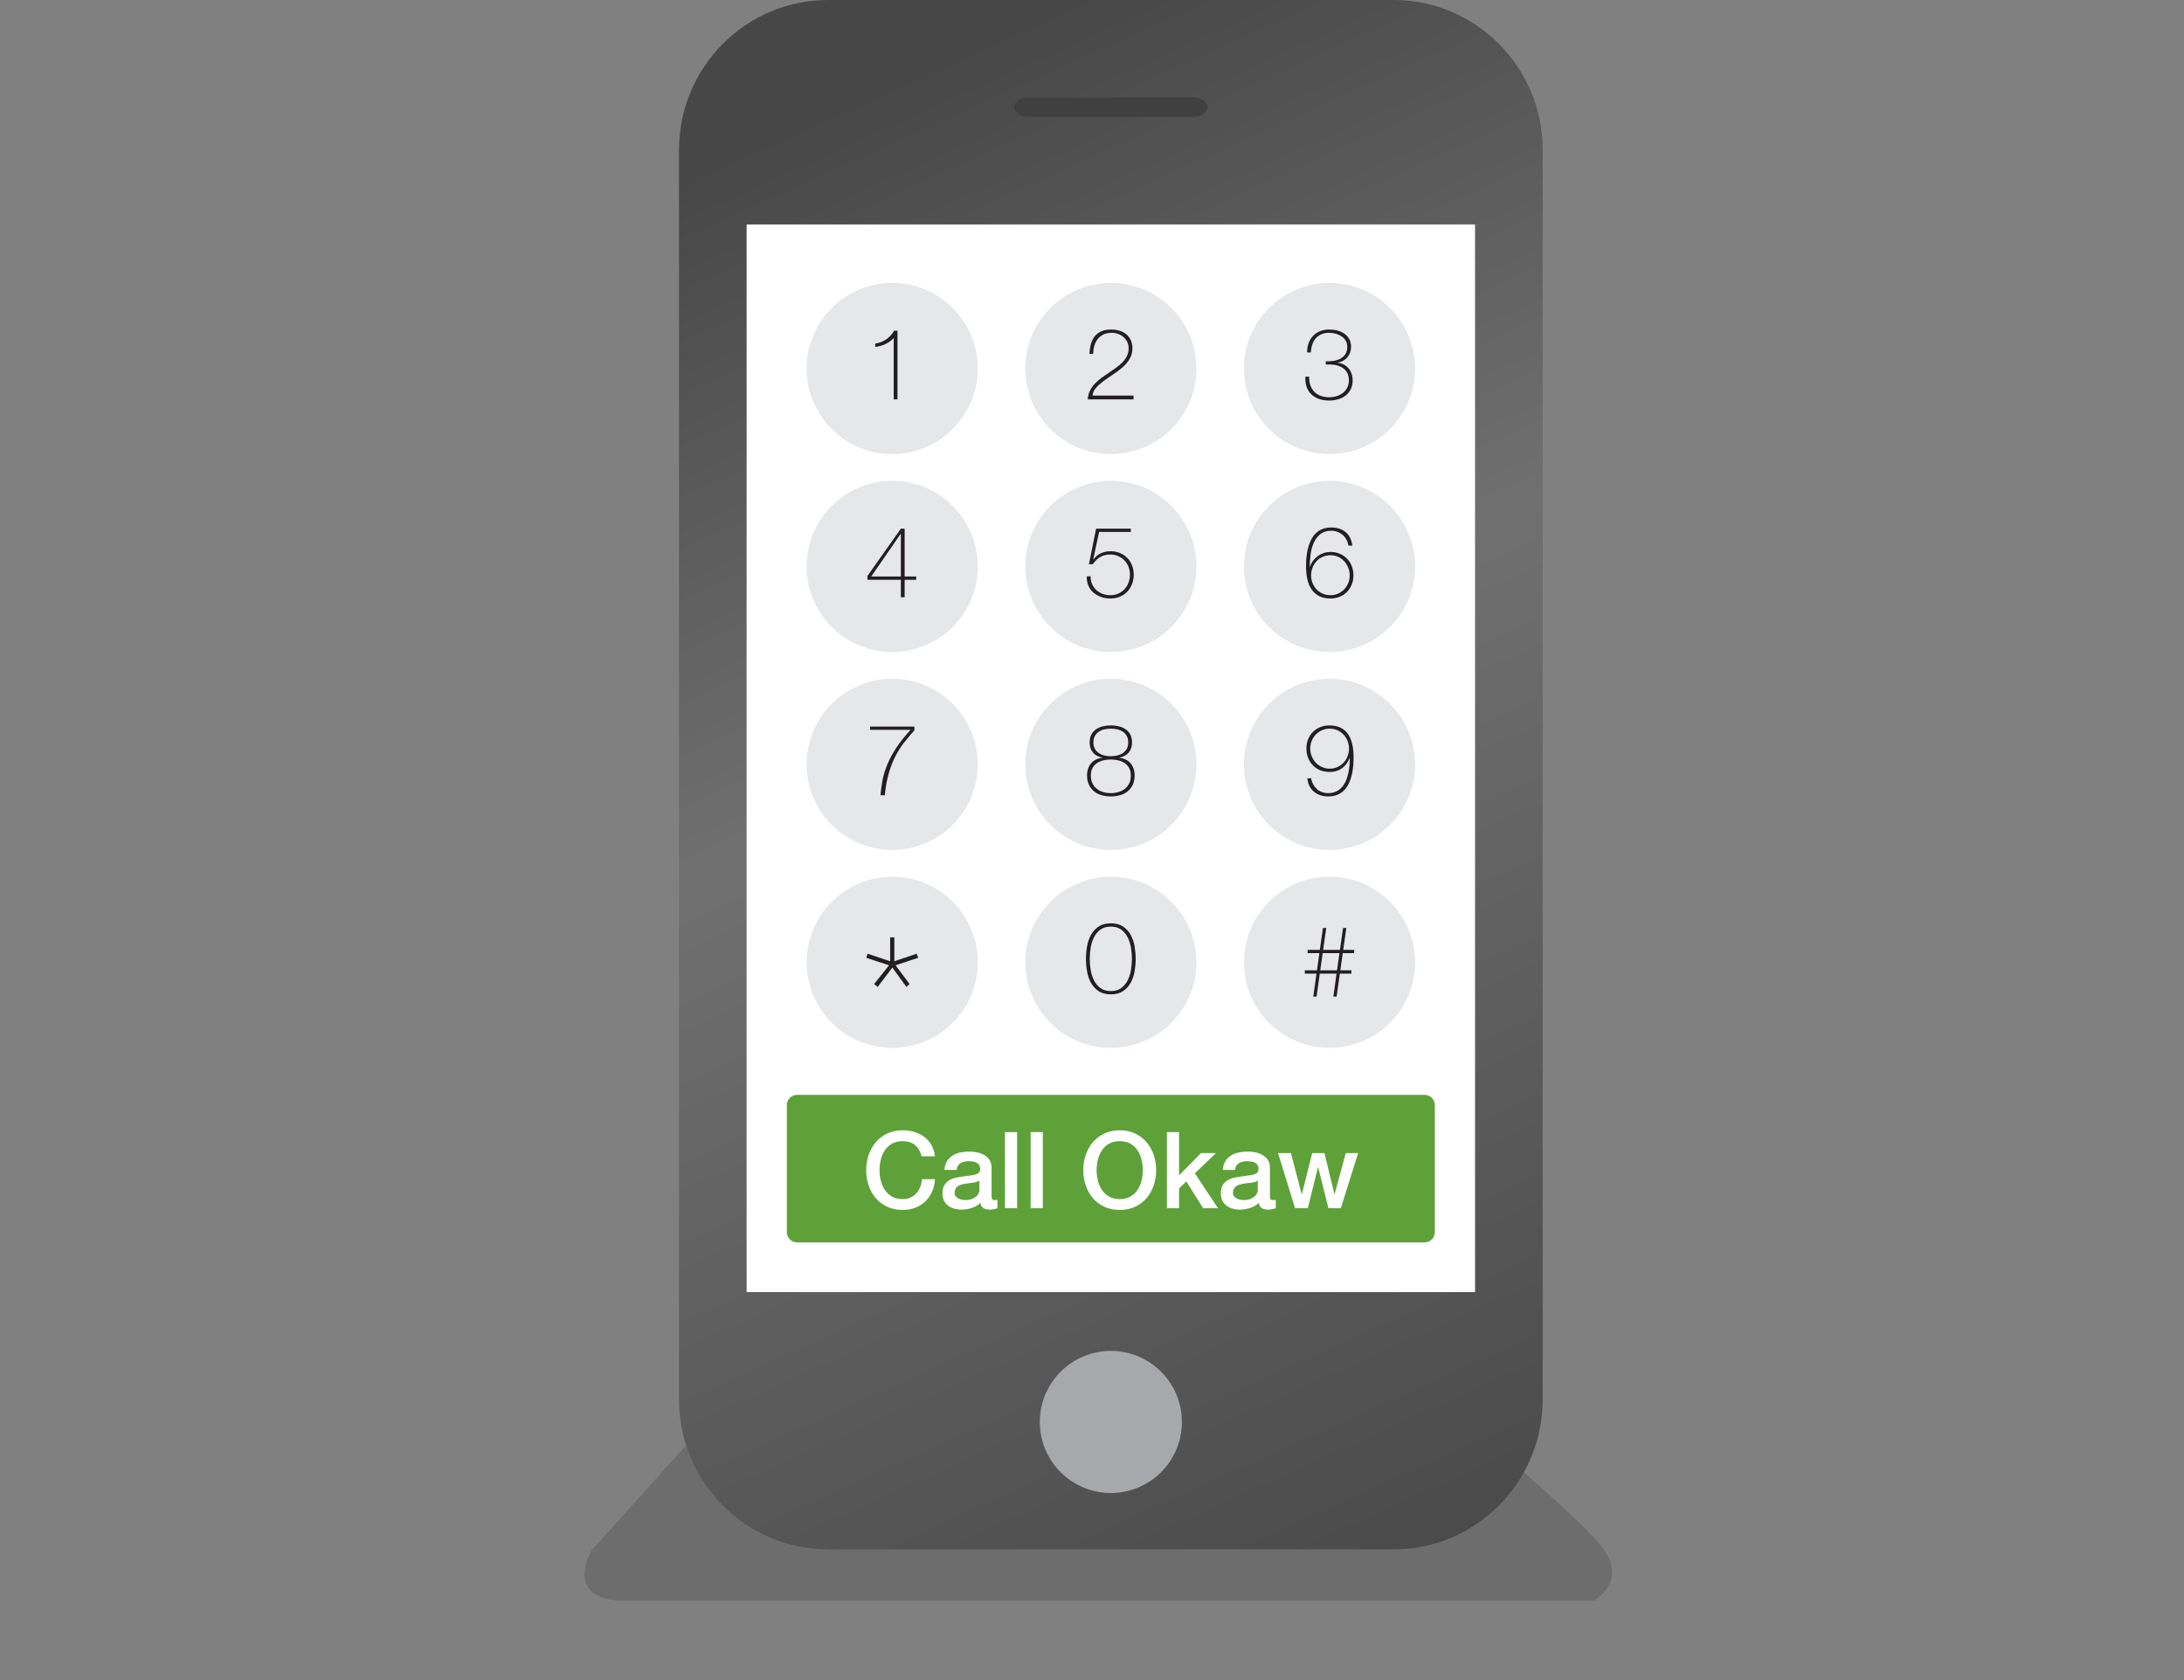 <?xml version="1.0" encoding="utf-8"?>
<!-- Generator: Adobe Illustrator 15.0.2, SVG Export Plug-In  -->
<!DOCTYPE svg PUBLIC "-//W3C//DTD SVG 1.0//EN" "http://www.w3.org/TR/2001/REC-SVG-20010904/DTD/svg10.dtd">
<svg version="1.0"
	 xmlns="http://www.w3.org/2000/svg" xmlns:xlink="http://www.w3.org/1999/xlink" xmlns:a="http://ns.adobe.com/AdobeSVGViewerExtensions/3.0/"
	 x="0px" y="0px" width="325px" height="250px" viewBox="-3.211 0 325 250"
	 overflow="visible" enable-background="new -3.211 0 325 250" xml:space="preserve">
<rect x="-3.211" y="0" width="325" height="250" fill="#808080" stroke="none"/>
<defs>
</defs>
<path display="none" opacity="0.15" d="M20.629,200.289l-18.404,19.484c0,0-2.784,2.955-2.124,5.301
	c0.432,1.539,2.485,2.713,3.81,2.713c1.326,0,311.631,0,311.631,0
	s1.86-0.04,2.868-1.304c0.689-0.865,1.332-2.484-0.111-4.308
	c-1.521-1.922-24.616-24.987-24.616-24.987L20.629,200.289z"/>
<linearGradient id="SVGID_2_" gradientUnits="userSpaceOnUse" x1="245.539" y1="-340.459" x2="377.492" y2="-47.772" gradientTransform="matrix(0 -1 1 0 369.957 424.143)">
	<stop  offset="0" style="stop-color:#474747"/>
	<stop  offset="0.394" style="stop-color:#707070"/>
	<stop  offset="1" style="stop-color:#474747"/>
</linearGradient>
<path display="none" fill="url(#SVGID_2_)" d="M283.723,20.306c8.075,0,14.622,6.505,14.622,14.534
	v171.292c0,8.028-6.547,14.535-14.622,14.535H33.09
	c-8.075,0-14.62-6.507-14.62-14.535V34.84c0-8.029,6.545-14.534,14.62-14.534
	H283.723z"/>
<path display="none" fill="#404041" d="M288.653,107.397c1.451,0,2.622,1.64,2.622,3.669v23.256
	c0,2.028-1.171,3.669-2.622,3.669l0,0c-1.456,0-2.626-1.641-2.626-3.669V111.066
	C286.027,109.037,287.197,107.397,288.653,107.397L288.653,107.397z"/>
<g display="none">
	<defs>
		<rect id="SVGID_1_" x="38.409" y="36.833" width="239.998" height="167.308"/>
	</defs>
	<clipPath id="SVGID_3_" display="inline">
		<use xlink:href="#SVGID_1_"  display="none" overflow="visible"/>
	</clipPath>
	<g clip-path="url(#SVGID_3_)">
		<rect x="36.45" y="16.344" fill="#70972B" width="245.387" height="194.784"/>
		<g>
			
				<line fill="none" stroke="#D3D4D6" stroke-width="1.445" stroke-miterlimit="10" x1="210.192" y1="99.855" x2="198.322" y2="87.541"/>
			<path fill="none" stroke="#D3D4D6" stroke-width="1.445" stroke-miterlimit="10" d="M240.416,72.093
				L206.609,84.407l-49.703,15l-115.978,24.628c0,0-6.045,1.568-6.717,1.791"/>
			
				<line fill="none" stroke="#D3D4D6" stroke-width="1.445" stroke-miterlimit="10" x1="163.175" y1="96.497" x2="160.71" y2="86.869"/>
			
				<path fill="none" stroke="#D3D4D6" stroke-width="1.445" stroke-linecap="round" stroke-linejoin="round" stroke-miterlimit="10" d="
				M106.977,109.707c0,0-2.462-5.15,4.925-6.942
				c7.387-1.791,11.195-4.03,11.195-4.03l14.552-7.834l26.644-5.598l11.867-5.597
				l6.268-6.27c0,0,3.582-15.896-1.566-16.343
				c-5.15-0.448-10.3,1.342-10.3,1.342l-14.554-3.581l-4.085-1.904
				l-2.632-4.142l-5.147-14.553c0,0-0.896-4.03,1.566-4.255"/>
			
				<path fill="none" stroke="#D3D4D6" stroke-width="1.445" stroke-linecap="round" stroke-linejoin="round" stroke-miterlimit="10" d="
				M170.562,58.435l4.031,14.554c0,0,0.447,5.374-0.672,6.94"/>
			
				<path fill="none" stroke="#D3D4D6" stroke-width="1.445" stroke-linecap="round" stroke-linejoin="round" stroke-miterlimit="10" d="
				M143.023,88.884l-2.909-16.791c0,0-4.256-2.687-4.704-0.897
				c-0.447,1.792,0.672,19.704,0.672,19.704"/>
		</g>
		<path fill="none" stroke="#FFDD6E" stroke-width="2.987" stroke-miterlimit="10" d="M128.918,227.475
			c0,0,59.555-92.692,82.617-126.5c23.06-33.807,52.164-35.151,60.227-37.389
			l12.984-2.464"/>
		<path fill="none" stroke="#FAAF40" stroke-width="2.987" stroke-miterlimit="10" d="M95.062,145.8
			c0,0,39.463-0.005,56.92-15.871c17.457-15.867,32.779-29.607,61.39-11.458
			c28.607,18.152,46.976,34.978,97.652,39.083"/>
		<path fill="none" stroke="#FAAF40" stroke-width="2.987" stroke-miterlimit="10" d="M48.787,143.282
			c0,0,38.321,0.382,59.927,19.493c21.605,19.118,41.075,36.319,68.662,27.956
			c27.584-8.365,33.155-40.666,85.136-35.82"/>
		<path fill="none" stroke="#231F20" stroke-width="1.445" stroke-miterlimit="10" d="M180.639,222.547"/>
		<path fill="#48C7F4" d="M159.291,62.702c-0.492-0.243-1.094-0.396-1.763-0.598
			c-1.238-0.375-2.173-1.333-3.349-1.839c-2.3-0.991-4.852-1.366-7.078-2.516
			c-1.439-0.743-2.34-2.353-3.121-3.696c-0.561-0.959-1.027-1.879-1.652-2.774
			c-0.808-3.057-1.708-6.469-1.836-6.959c-0.433-1.658-0.74-3.347-1.218-4.993
			c-0.472-1.632-1.157-3.187-1.815-4.75c-0.606-1.435-2.397-2.565-3.924-2.614
			c-0.901-0.028-1.746,0.36-2.551,0.72c-1.214,0.542-2.451,1.024-3.643,1.623
			c-0.452,0.226-0.899,0.461-1.348,0.691c-0.862,0.436-1.765,1.154-2.537,1.74
			c-1.688,1.282-0.806,3.084,0.193,4.498c0.526,0.743,1.114,1.448,1.522,2.265
			c0.456,0.901,0.667,1.898,0.948,2.861c0.307,1.05,0.953,1.94,1.473,2.888
			c0.554,1.008,0.96,2.097,1.348,3.178c0.611,1.711,0.411,3.588,0.987,5.307
			c0.767,2.294,2.683,3.878,4.83,4.846c1.237,0.559,2.521,0.996,3.799,1.446
			c1.664,0.583,3.241,1.39,4.863,2.074c2.771,1.171,5.533,2.575,8.467,3.293
			c2.52,0.617,6.532,1.09,8.088-1.615c0.464-0.808,0.745-2.165,0.627-3.089
			C160.461,63.574,159.984,63.046,159.291,62.702z"/>
		<path fill="#48C7F4" d="M118.223,31.042c-0.096-0.513-0.245-1.027-0.323-1.528
			c-0.245-1.563-0.241-3.183-1.291-4.469c-0.696-0.856-1.913-0.708-2.828-0.401
			c-1.241,0.417-2.077,1.678-2.526,2.824c-0.674,1.732,0.544,3.141,1.888,4.021
			c1.062,0.697,1.818,1.695,3.172,1.79c0.963,0.066,2.025-0.341,1.992-1.49
			C118.304,31.542,118.268,31.292,118.223,31.042z"/>
		
			<line fill="none" stroke="#FAAF40" stroke-width="6" stroke-miterlimit="10" x1="30.454" y1="142.283" x2="304.763" y2="157.212"/>
	</g>
</g>
<g display="none">
	<path display="inline" fill="#C7332D" d="M157.32,79.699c-0.414,0-0.75-0.336-0.75-0.75
		c0-10.463-5.04-19.242-9.486-26.988c-3.83-6.672-7.447-12.974-7.447-19.441
		c0-9.738,7.933-17.66,17.683-17.66c9.749,0,17.68,7.922,17.68,17.66
		c0,6.468-3.617,12.77-7.446,19.441c-4.445,7.746-9.484,16.525-9.484,26.988
		C158.07,79.363,157.734,79.699,157.32,79.699z"/>
	<path display="inline" fill="#1F1E20" d="M157.32,15.61c9.338,0,16.93,7.571,16.93,16.91
		c0,13.75-16.93,26.834-16.93,46.429c0-19.595-16.933-32.679-16.933-46.429
		C140.387,23.181,147.979,15.61,157.32,15.61 M157.32,14.11
		c-10.164,0-18.433,8.258-18.433,18.41c0,6.667,3.666,13.054,7.546,19.814
		c4.615,8.039,9.386,16.352,9.386,26.615c0,0.829,0.671,1.5,1.5,1.5s1.5-0.671,1.5-1.5
		c0-10.263,4.771-18.576,9.384-26.615C172.085,45.573,175.75,39.187,175.75,32.52
		C175.75,22.368,167.482,14.11,157.32,14.11L157.32,14.11z"/>
</g>
<circle display="none" fill="#FFFFFF" stroke="#231F20" stroke-width="1.258" stroke-miterlimit="10" cx="157.32" cy="32.52" r="7.569"/>
<circle display="none" fill="#FFFFFF" cx="157.32" cy="32.52" r="7.569"/>
<path display="none" opacity="0.15" d="M45.489,132.741l-21.284,9.71c0,0-2.614,1.12-1.12,2.612
	c1.495,1.496,199.022,95.217,199.022,95.217s10.572,5.247,20.538-0.743
	c13.312-8.004,62.357-38.088,62.357-38.088s5.227-3.36,0-6.349
	c-5.228-2.989-39.579-13.07-39.579-13.07L45.489,132.741z"/>
<g display="none">
	<path display="inline" fill="#E6E4E3" d="M212.725,221.926c-2.232,0-4.157-0.284-6.055-0.896
		c-4.059-1.309-7.438-3.605-10.632-7.23c-3.19-3.625-5.796-8.346-6.97-12.629
		c-0.658-2.412-0.82-4.483-0.845-5.744l-3.927,1.991l-98.507-40.768
		c-1.153,0.725-4.983,2.841-10.356,2.841c-2.008,0-4.028-0.303-6.004-0.898
		c-4.76-1.434-8.418-4.06-11.513-8.264c-3.972-5.394-5.35-11.789-5.765-14.365
		l-3.381,2.013l-27.882-12.409l-4.789-6.475l-0.016-0.216
		c-0.051-0.699-5.157-69.994-5.654-75.139c-0.229-2.37,0.118-4.132,1.03-5.24
		c0.764-0.928,1.649-1.038,1.748-1.047L80.827,25.653l0.146,0.033
		c0.243,0.054,24.749,5.53,63.801,14.607c5.465-1.875,8.655-2.575,11.717-2.575
		c1.486,0,3.01,0.167,4.94,0.542c8.226,1.595,59.109,12.354,59.622,12.462
		l0.069,0.015l0.065,0.027c0.389,0.163,9.298,3.957,10.706,10.028
		c23.832,5.607,37.479,8.908,40.562,9.811c11.136,3.246,11.524,14.131,11.536,15.068
		c0.281,2.13,9.204,69.657,10.664,81.014c1.503,11.713-4.436,23.231-4.689,23.716
		l-0.101,0.193l-0.188,0.108c-0.278,0.161-27.948,16.123-38.263,22.736
		c-2.95,1.894-6.877,2.854-11.669,2.854h-0.001c-3.196,0-5.803-0.437-6.767-0.622
		c-1.088,0.979-5.055,4.081-12.947,5.478l-0.554,0.099
		c-1.334,0.239-2.846,0.51-4.37,0.599
		C214.413,221.885,213.587,221.926,212.725,221.926z"/>
	<path display="inline" fill="#777778" d="M80.809,26.417c0,0,24.382,5.444,64.005,14.655
		c5.389-1.858,8.613-2.604,11.677-2.604c1.554,0,3.066,0.192,4.798,0.528
		c8.314,1.612,59.609,12.46,59.609,12.46s9.393,3.932,10.354,9.955
		c22.877,5.382,37.785,8.972,40.994,9.911
		c11.167,3.255,10.997,14.4,10.997,14.4s9.178,69.444,10.67,81.058
		c1.49,11.613-4.609,23.272-4.609,23.272s-27.844,16.055-38.293,22.754
		c-3.377,2.169-7.683,2.736-11.265,2.736c-3.937,0-7-0.686-7-0.686
		s-3.743,3.942-12.845,5.553c-1.473,0.26-3.148,0.589-4.836,0.687
		c-0.764,0.044-1.541,0.079-2.339,0.079c-1.807,0-3.72-0.182-5.826-0.859
		c-4.529-1.46-7.673-4.033-10.299-7.013c-3.468-3.94-5.784-8.594-6.809-12.331
		c-1.043-3.817-0.796-6.778-0.796-6.778l-4.73,2.398l-98.556-40.787
		c0,0-4.101,2.936-10.276,2.936c-1.774,0-3.72-0.242-5.788-0.866
		c-5.023-1.514-8.375-4.255-11.125-7.99c-4.934-6.699-5.781-15.145-5.781-15.145
		l-4.019,2.394l-27.347-12.171l-4.542-6.142c0,0-5.152-69.943-5.656-75.156
		c-0.503-5.218,2.103-5.468,2.103-5.468L80.809,26.417 M80.845,24.889
		l-0.294,0.051L13.044,36.715c-0.345,0.052-1.322,0.284-2.164,1.306
		c-1.043,1.266-1.446,3.214-1.198,5.788c0.496,5.137,5.602,74.423,5.653,75.123
		l0.032,0.433l0.258,0.349l4.542,6.142l0.235,0.318l0.361,0.16l27.347,12.171
		l0.71,0.316l0.667-0.397l2.117-1.261c0.602,3.081,2.123,8.744,5.708,13.612
		c3.196,4.341,6.978,7.054,11.901,8.537c2.045,0.616,4.139,0.93,6.22,0.93
		c5.11,0,8.896-1.86,10.419-2.753l97.84,40.49l0.637,0.264l0.615-0.312
		l2.586-1.312c0.092,1.266,0.313,2.915,0.814,4.749
		c1.222,4.454,3.819,9.165,7.13,12.927c3.288,3.731,6.772,6.098,10.965,7.449
		c1.975,0.636,3.972,0.932,6.286,0.932c0.879,0,1.719-0.041,2.425-0.082
		c1.569-0.091,3.104-0.365,4.459-0.608l0.552-0.098
		c7.476-1.323,11.559-4.18,13.033-5.415c1.191,0.213,3.635,0.57,6.551,0.57
		c4.938,0,9.002-1.001,12.075-2.975c10.299-6.603,37.953-22.556,38.231-22.716
		l0.378-0.218l0.202-0.387c0.258-0.493,6.301-12.215,4.769-24.158
		c-1.452-11.3-10.29-78.181-10.66-80.979
		c-0.03-1.349-0.641-12.395-12.075-15.729c-3.076-0.9-16.588-4.169-40.162-9.717
		c-1.817-6.172-10.633-9.928-11.026-10.093l-0.131-0.055l-0.138-0.029
		c-0.514-0.108-51.402-10.869-59.635-12.465c-1.979-0.384-3.547-0.555-5.083-0.555
		c-3.113,0-6.328,0.693-11.756,2.545C105.803,30.465,81.378,25.008,81.135,24.954
		L80.845,24.889L80.845,24.889z"/>
</g>
<path display="none" fill="#515254" d="M232.699,214.927c0,0-3.896,5.781-18.35,6.284
	c-15.758,0.547,4.651-10.684,4.651-10.684L232.699,214.927z"/>
<linearGradient id="SVGID_4_" gradientUnits="userSpaceOnUse" x1="190.573" y1="182.258" x2="223.555" y2="219.664">
	<stop  offset="0" style="stop-color:#474747"/>
	<stop  offset="0.394" style="stop-color:#707070"/>
	<stop  offset="1" style="stop-color:#474747"/>
</linearGradient>
<path display="none" fill="url(#SVGID_4_)" d="M224.186,200.548
	c3.063,11.406-2.179,20.772-11.705,20.919c-9.532,0.146-19.739-8.977-22.802-20.389
	c-3.062-11.41,2.179-20.774,11.707-20.923
	C210.919,180.008,221.125,189.136,224.186,200.548z"/>
<polygon display="none" fill="#A6A8AB" points="110.312,43.081 75.446,51.381 93.936,56.392 
	128.338,47.824 "/>
<path display="none" fill="#5EB9A7" d="M174.866,131.544L32.924,75.772
	c-12.478-5.728-11.75,3.886-10.931,14.796l169.326,65.792L174.866,131.544z"/>
<path display="none" fill="#9BCEC3" d="M192.155,159.989L22.243,93.888
	c0.138,1.838,0.276,3.693,0.416,5.562l175.912,70.017L192.155,159.989z"/>
<polygon display="none" fill="#A6A8AB" points="202.943,67.218 162.078,78.175 181.004,82.577 
	221.366,71.637 "/>
<path display="none" fill="#9CB2BE" d="M41.12,70.158c-0.479-0.14-0.998-0.035-1.387,0.28
	c-0.39,0.311-0.604,0.792-0.573,1.291l1.173,19.039
	c0.039,0.613,0.438,1.146,1.017,1.352l11.471,4.109l-1.103-23.025L41.12,70.158z"/>
<path display="none" fill="#9CB2BE" d="M69.173,99.69l-0.433-20.475
	c-0.016-0.674-0.468-1.256-1.114-1.444l-13.633-3.917l0.906,23.118l12.222,4.372
	c0.17,0.061,0.346,0.092,0.519,0.092c0.002,0,0.006,0,0.011,0
	c0.849,0,1.536-0.687,1.536-1.541C69.187,99.826,69.182,99.76,69.173,99.69z"/>
<path display="none" fill="#9CB2BE" d="M94.4,87.758c-0.611-0.18-1.269-0.044-1.764,0.354
	c-0.495,0.394-0.766,1.006-0.726,1.641l0.652,18.842
	c0.048,0.779,0.556,1.457,1.293,1.72l15.335,5.5l-0.232-23.586L94.4,87.758z"
	/>
<path display="none" fill="#9CB2BE" d="M130.218,120.545l-0.07-20.719
	c-0.018-0.858-0.593-1.602-1.414-1.838l-17.33-4.979l0.674,24.08l15.532,5.562
	c0.214,0.074,0.438,0.113,0.659,0.113c0.004,0,0.009,0,0.013,0
	c1.079,0,1.954-0.875,1.954-1.956C130.235,120.721,130.231,120.633,130.218,120.545z"/>
<path display="none" fill="#7F919B" d="M43.851,88.23l-1.085-17.599l-1.645-0.473
	c-0.479-0.14-0.998-0.035-1.387,0.28c-0.39,0.311-0.604,0.792-0.573,1.291
	l1.173,19.039c0.039,0.613,0.438,1.146,1.017,1.352l11.471,4.109l-0.184-3.864
	l-7.771-2.783C44.288,89.376,43.888,88.843,43.851,88.23z"/>
<path display="none" fill="#7F919B" d="M56.339,93.691l-1.588-0.569l0.149,3.851l12.222,4.372
	c0.17,0.061,0.346,0.092,0.519,0.092c0.002,0,0.006,0,0.011,0
	c0.849,0,1.536-0.687,1.536-1.541c0-0.07-0.004-0.136-0.013-0.206l-0.031-1.418
	l-10.725-3.837L56.339,93.691z"/>
<polygon display="none" fill="#7F919B" points="55.893,74.403 53.994,73.855 54.75,93.123 
	56.339,93.691 "/>
<path display="none" fill="#9CB2BE" d="M172.711,105.462c-0.612-0.175-1.269-0.043-1.763,0.354
	c-0.497,0.398-0.769,1.011-0.729,1.646l0.981,32.065
	c0.049,0.779,0.557,1.457,1.291,1.72l19.018,8.2l-0.109-39.487L172.711,105.462z
	"/>
<path display="none" fill="#7F919B" d="M97.034,105.37l-0.543-17.013l-2.091-0.599
	c-0.611-0.18-1.269-0.044-1.764,0.354c-0.495,0.394-0.766,1.006-0.726,1.641
	l0.652,18.842c0.048,0.779,0.556,1.457,1.293,1.72l15.335,5.5l-0.236-4.91
	l-10.629-3.816C97.59,106.827,97.082,106.153,97.034,105.37z"/>
<path display="none" fill="#7F919B" d="M175.669,136.303l-0.866-30.237l-2.092-0.604
	c-0.612-0.175-1.269-0.043-1.763,0.354c-0.497,0.398-0.769,1.011-0.729,1.646
	l0.981,32.065c0.049,0.779,0.557,1.457,1.291,1.72l19.018,8.2l-0.236-4.909
	l-14.309-6.516C176.228,137.76,175.72,137.082,175.669,136.303z"/>
<path display="none" fill="#7F919B" d="M113.907,112.918l-2.022-0.722l0.193,4.893l15.532,5.562
	c0.214,0.074,0.438,0.113,0.659,0.113c0.004,0,0.009,0,0.013,0
	c1.079,0,1.954-0.875,1.954-1.956c0-0.087-0.004-0.175-0.018-0.263l-0.039-1.803
	l-13.633-4.879L113.907,112.918z"/>
<polygon display="none" fill="#7F919B" points="113.822,93.704 111.404,93.009 111.885,112.196 
	114.314,113.181 "/>
<path display="none" fill="#9CB2BE" d="M194.339,110.783c0,0,7.222,0.35,7.752,6.108
	c0.529,5.754,0.529,5.754,0.529,5.754l2.817,28.075l-2.172-1.177l-0.82-14.86
	c0,0,0.233-1.409-1.882-1.055c-2.113,0.351-6.284,1.055-6.284,1.055
	L194.339,110.783z"/>
<path display="none" fill="#9CB2BE" d="M207.965,119.18c0,0-1-8.279,6.754-9.338
	s7.459-1.177,7.459-1.177l59.144-22.255l5.992,48.51L231.692,159
	c0,0-8.458,2.175-14.155-2.113s-6.341-8.459-6.752-11.395
	C210.374,142.556,207.965,119.18,207.965,119.18z"/>
<path display="none" fill="#D5DFE5" d="M216.717,153.714l7.458,3.877c0,0,0.705,1.173,5.228-0.354
	s56.502-23.551,56.502-23.551l-6.17-2.17c0,0-7.222-2.529-13.037,0.937
	c-5.813,3.466-41.113,15.271-41.113,15.271l-5.168-36.236l-6.694,1.291
	L216.717,153.714z"/>
<path display="none" fill="#FFFFFF" d="M237.784,186.532c-0.353,2.924-2.561,5.273-4.932,5.247
	c-2.374-0.026-4.013-2.42-3.663-5.343c0.353-2.923,2.561-5.269,4.932-5.247
	C236.495,181.216,238.134,183.609,237.784,186.532z"/>
<path display="none" fill="#FFFFFF" d="M246.863,183.338c-0.293,2.434-2.129,4.39-4.1,4.363
	c-1.974-0.018-3.337-2.009-3.046-4.438c0.293-2.433,2.129-4.385,4.101-4.362
	C245.792,178.923,247.154,180.91,246.863,183.338z"/>
<path display="none" fill="#FFFFFF" d="M285.322,161.901c-0.104,2.302,1.204,4.166,2.919,4.166
	c1.718,0,3.194-1.864,3.3-4.171c0.104-2.302-1.204-4.165-2.919-4.165
	C286.904,157.731,285.428,159.595,285.322,161.901z"/>
<path display="none" fill="#FFFFFF" d="M279.726,165.512c-0.087,1.912,0.998,3.465,2.425,3.465
	c1.429,0,2.656-1.553,2.743-3.47c0.088-1.912-1-3.466-2.429-3.466
	C281.039,162.041,279.812,163.595,279.726,165.512z"/>
<path display="none" fill="#515254" d="M85.749,155.814c0,0-3.168,3.588-13.373,2.813
	c-11.128-0.845,4.059-6.833,4.059-6.833L85.749,155.814z"/>
<path display="none" fill="#D9DBDC" d="M278.593,165.739c0,0,0.49-3.312-1.965-1.843
	c-2.919,1.755-25.856,13.28-25.856,13.28s-2.577,1.046-1.536,3.439l3.475,11.653
	c0,0,1.186-0.057,4.627-1.956c3.56-1.965,19.107-10.458,19.107-10.458
	s1.84-1.046,1.965-1.414C278.531,178.074,278.593,165.739,278.593,165.739z"/>
<linearGradient id="SVGID_5_" gradientUnits="userSpaceOnUse" x1="52.471" y1="123.185" x2="81.029" y2="158.582">
	<stop  offset="0" style="stop-color:#474747"/>
	<stop  offset="0.394" style="stop-color:#707070"/>
	<stop  offset="1" style="stop-color:#474747"/>
</linearGradient>
<path display="none" fill="url(#SVGID_5_)" d="M77.013,135.154
	c4.24,9.581,2.837,19.616-3.125,22.41c-5.964,2.797-14.237-2.699-18.475-12.285
	c-4.242-9.58-2.84-19.618,3.122-22.415C64.5,120.073,72.774,125.569,77.013,135.154z
	"/>
<path display="none" fill="#FFFFFF" d="M71.956,137.355c2.333,5.156,1.562,10.557-1.722,12.062
	s-7.839-1.455-10.174-6.611c-2.334-5.159-1.564-10.56,1.72-12.064
	C65.064,129.238,69.62,132.196,71.956,137.355z"/>
<path display="none" fill="#B5B7B9" d="M62.605,130.466c-1.006,2.426-0.827,5.939,0.718,9.355
	c2.144,4.738,6.164,7.618,9.351,6.887c1.002-2.426,0.827-5.938-0.718-9.353
	C69.812,132.616,65.791,129.734,62.605,130.466z"/>
<path display="none" fill="#FFFFFF" d="M216.357,200.41c1.816,6.192-0.688,11.279-5.597,11.357
	c-4.905,0.079-10.353-4.874-12.169-11.068c-1.815-6.194,0.688-11.278,5.595-11.357
	C209.092,189.259,214.542,194.217,216.357,200.41z"/>
<path display="none" fill="#B5B7B9" d="M204.187,189.342c-0.943,0.016-1.796,0.215-2.545,0.573
	c-0.997,2.053-1.159,4.853-0.258,7.927c1.813,6.191,7.264,11.147,12.171,11.068
	c0.943-0.015,1.794-0.217,2.545-0.575c0.995-2.05,1.159-4.851,0.258-7.925
	C214.542,194.217,209.092,189.259,204.187,189.342z"/>
<polygon display="none" fill="#FFFFFF" points="183.708,177.986 93.411,142.612 92.148,139.733 
	185.187,176.416 "/>
<path display="none" fill="#D0D2D3" d="M277.764,87.745l-10.015,3.772l1.3,27.48
	c0,0,9.59,4.065,12.41,0.906C281.56,115.399,278.47,92.82,277.764,87.745z"/>
<path display="none" fill="#D0D2D3" d="M249.643,112.568c4.625,1.466,16.584,5.413,16.584,5.413
	l-1.059-25.494l-20.229,7.614l0.302,7.277
	C245.24,107.379,245.017,111.098,249.643,112.568z"/>
<polygon display="none" fill="#F7F6F6" points="199.128,96.406 21.49,39.799 80.051,29.761 
	266.892,72.705 "/>
<polygon display="none" fill="#E6E4E3" points="229.682,63.756 175.862,77.417 109.214,57.899 
	108.656,50.646 155.506,40.331 "/>
<polygon display="none" fill="#F7F6F6" points="174.429,65.347 118.005,50.751 157.024,40.644 
	221.307,53.836 "/>
<polygon display="none" fill="#A6A8AB" points="194.507,157.81 193.148,157.596 193.006,135.178 
	201.318,131.531 202.821,131.853 "/>
<polygon display="none" fill="#CFD0D2" points="203.301,152.765 194.562,157.827 194.297,135.839 
	202.86,131.796 "/>
<path opacity="0.15" d="M105.644,207.598l-20.76,23.021c0,0-1.887,3.021-0.754,5.285
	c1.132,2.266,4.908,2.266,4.908,2.266h144.936c0,0,4.904-2.643,1.508-7.551
	c-3.396-4.904-23.778-21.514-23.778-21.514L105.644,207.598z"/>
<linearGradient id="SVGID_6_" gradientUnits="userSpaceOnUse" x1="118.05" y1="17.578" x2="218.054" y2="239.399">
	<stop  offset="0" style="stop-color:#474747"/>
	<stop  offset="0.394" style="stop-color:#707070"/>
	<stop  offset="1" style="stop-color:#474747"/>
</linearGradient>
<path fill="url(#SVGID_6_)" d="M226.357,208.217c0,12.336-9.938,22.332-22.203,22.332h-84.118
	c-12.265,0-22.204-9.996-22.204-22.332V22.332C97.832,9.996,107.771,0,120.036,0
	h84.118c12.265,0,22.203,9.996,22.203,22.332V208.217z"/>
<path fill="#404041" d="M176.483,15.941c0,0.805-0.911,1.459-2.039,1.459h-24.699
	c-1.127,0-2.039-0.654-2.039-1.459l0,0c0-0.805,0.912-1.455,2.039-1.455h24.699
	C175.572,14.486,176.483,15.136,176.483,15.941L176.483,15.941z"/>
<rect x="107.895" y="33.399" fill="#FFFFFF" width="108.396" height="158.873"/>
<path fill="#A6A8AB" d="M172.666,211.592c0,5.834-4.732,10.57-10.571,10.57
	c-5.838,0-10.571-4.736-10.571-10.57c0-5.84,4.733-10.572,10.571-10.572
	C167.934,201.02,172.666,205.752,172.666,211.592z"/>
<path fill="#5EA139" d="M210.307,183.359c0,0.84-0.677,1.516-1.521,1.516h-93.384
	c-0.836,0-1.522-0.676-1.522-1.516V164.438c0-0.836,0.686-1.518,1.522-1.518h93.384
	c0.845,0,1.521,0.682,1.521,1.518V183.359z"/>
<path fill="#E6E7E8" d="M142.293,54.837c0,7.033-5.701,12.734-12.734,12.734
	c-7.028,0-12.734-5.701-12.734-12.734c0-7.037,5.706-12.734,12.734-12.734
	C136.592,42.104,142.293,47.8,142.293,54.837z"/>
<path fill="#231F20" d="M129.78,50.309c-0.365,0.385-0.785,0.686-1.258,0.903
	c-0.474,0.217-0.967,0.351-1.48,0.4v-0.489
	c0.592-0.089,1.13-0.296,1.614-0.622c0.483-0.326,0.878-0.755,1.184-1.288h0.503
	v10.214h-0.562V50.309z"/>
<path fill="#E6E7E8" d="M174.829,54.837c0,7.033-5.701,12.734-12.734,12.734
	c-7.032,0-12.734-5.701-12.734-12.734c0-7.037,5.702-12.734,12.734-12.734
	C169.128,42.104,174.829,47.8,174.829,54.837z"/>
<path fill="#231F20" d="M158.982,58.147c0.188-0.38,0.427-0.726,0.718-1.037
	c0.291-0.311,0.616-0.599,0.977-0.866s0.729-0.523,1.104-0.77
	c0.364-0.246,0.725-0.496,1.08-0.748c0.355-0.251,0.674-0.52,0.955-0.807
	c0.281-0.286,0.506-0.6,0.674-0.94c0.167-0.34,0.251-0.728,0.251-1.162
	c0-0.345-0.068-0.659-0.207-0.94s-0.323-0.523-0.555-0.725
	c-0.232-0.202-0.499-0.358-0.8-0.466s-0.619-0.163-0.955-0.163
	c-0.464,0-0.868,0.082-1.214,0.244c-0.345,0.163-0.631,0.385-0.858,0.667
	c-0.227,0.281-0.397,0.612-0.511,0.992s-0.17,0.792-0.17,1.236h-0.562
	c0.06-1.243,0.357-2.159,0.896-2.746c0.538-0.587,1.315-0.881,2.331-0.881
	c0.435,0,0.845,0.057,1.229,0.17c0.385,0.114,0.72,0.287,1.006,0.518
	c0.286,0.232,0.514,0.523,0.682,0.874c0.167,0.351,0.251,0.762,0.251,1.236
	c0,0.602-0.141,1.132-0.422,1.591c-0.281,0.458-0.636,0.876-1.065,1.25
	c-0.43,0.375-0.894,0.726-1.392,1.051s-0.967,0.649-1.406,0.97
	s-0.814,0.656-1.125,1.006c-0.311,0.351-0.486,0.738-0.525,1.162h6.099v0.562H158.656
	C158.687,58.954,158.795,58.527,158.982,58.147z"/>
<path fill="#E6E7E8" d="M207.365,54.837c0,7.033-5.706,12.734-12.734,12.734
	c-7.032,0-12.733-5.701-12.733-12.734c0-7.037,5.701-12.734,12.733-12.734
	C201.659,42.104,207.365,47.8,207.365,54.837z"/>
<path fill="#231F20" d="M191.612,56.052c-0.021,0.474,0.037,0.9,0.17,1.28
	s0.328,0.701,0.585,0.962c0.256,0.262,0.572,0.464,0.947,0.607
	s0.799,0.214,1.273,0.214c0.374,0,0.739-0.054,1.095-0.163
	c0.355-0.108,0.669-0.269,0.94-0.481c0.271-0.212,0.488-0.476,0.651-0.792
	s0.244-0.676,0.244-1.081c0-0.484-0.099-0.886-0.296-1.207
	c-0.198-0.321-0.459-0.57-0.785-0.748c-0.325-0.178-0.693-0.296-1.103-0.355
	s-0.826-0.074-1.251-0.044v-0.488c0.375,0.02,0.753,0.002,1.133-0.052
	s0.723-0.163,1.028-0.326c0.306-0.163,0.556-0.387,0.748-0.674
	c0.192-0.286,0.288-0.651,0.288-1.095c0-0.355-0.081-0.666-0.244-0.933
	s-0.375-0.483-0.637-0.651c-0.261-0.167-0.553-0.293-0.873-0.377
	s-0.634-0.126-0.939-0.126c-0.444,0-0.835,0.074-1.17,0.222
	c-0.336,0.148-0.614,0.351-0.836,0.607c-0.223,0.257-0.393,0.562-0.511,0.918
	c-0.119,0.355-0.188,0.745-0.208,1.169h-0.562c0-0.503,0.077-0.965,0.229-1.384
	c0.153-0.419,0.373-0.777,0.659-1.073s0.631-0.528,1.036-0.696
	c0.404-0.167,0.858-0.251,1.362-0.251c0.414,0,0.816,0.049,1.206,0.148
	s0.735,0.251,1.036,0.459c0.301,0.207,0.545,0.474,0.732,0.799
	s0.281,0.715,0.281,1.169c0,0.306-0.047,0.592-0.141,0.858s-0.229,0.503-0.406,0.71
	c-0.178,0.208-0.391,0.377-0.637,0.511c-0.247,0.133-0.519,0.22-0.814,0.259
	v0.029c0.346,0.04,0.656,0.133,0.933,0.282c0.276,0.148,0.511,0.338,0.703,0.57
	s0.341,0.499,0.444,0.799c0.104,0.301,0.155,0.624,0.155,0.97
	c0,0.503-0.094,0.942-0.281,1.317s-0.439,0.688-0.755,0.94
	c-0.316,0.251-0.687,0.439-1.11,0.562c-0.425,0.123-0.873,0.185-1.347,0.185
	c-0.562,0-1.068-0.079-1.518-0.237s-0.829-0.387-1.14-0.688
	c-0.312-0.301-0.543-0.671-0.696-1.11c-0.153-0.439-0.215-0.945-0.185-1.517
	H191.612z"/>
<path fill="#E6E7E8" d="M142.293,84.286c0,7.033-5.701,12.734-12.734,12.734
	c-7.028,0-12.734-5.701-12.734-12.734s5.706-12.734,12.734-12.734
	C136.592,71.552,142.293,77.253,142.293,84.286z"/>
<path fill="#231F20" d="M125.872,85.712l4.974-7.046h0.562v7.12H133.125v0.488h-1.717v2.605
	h-0.562v-2.605h-4.974V85.712z M130.846,85.787v-6.351h-0.03l-4.382,6.351H130.846z"/>
<circle fill="#E6E7E8" cx="162.095" cy="84.286" r="12.734"/>
<path fill="#231F20" d="M159.086,85.757c-0.01,0.424,0.062,0.81,0.215,1.155
	c0.152,0.346,0.362,0.642,0.629,0.888s0.579,0.437,0.939,0.57
	s0.748,0.2,1.162,0.2c0.435,0,0.829-0.081,1.185-0.244
	c0.355-0.163,0.661-0.382,0.918-0.659s0.454-0.602,0.592-0.977
	c0.139-0.375,0.207-0.77,0.207-1.184s-0.071-0.804-0.214-1.169
	c-0.144-0.365-0.346-0.681-0.607-0.947c-0.262-0.267-0.569-0.479-0.925-0.637
	s-0.74-0.237-1.155-0.237c-0.592,0-1.095,0.121-1.51,0.363
	c-0.414,0.242-0.784,0.599-1.11,1.073h-0.577l1.066-5.285h5.166v0.488H160.344
	l-0.873,4.071L159.5,83.255c0.296-0.415,0.664-0.723,1.104-0.925
	c0.438-0.202,0.915-0.304,1.428-0.304c0.504,0,0.968,0.087,1.392,0.259
	c0.425,0.173,0.79,0.412,1.096,0.718c0.306,0.306,0.545,0.674,0.718,1.103
	s0.259,0.896,0.259,1.399s-0.084,0.972-0.251,1.406
	c-0.168,0.434-0.405,0.812-0.711,1.132c-0.306,0.321-0.671,0.57-1.096,0.748
	c-0.424,0.178-0.893,0.267-1.406,0.267c-0.493,0-0.957-0.077-1.392-0.229
	c-0.434-0.153-0.813-0.37-1.14-0.651c-0.325-0.281-0.577-0.626-0.755-1.036
	s-0.251-0.871-0.222-1.384H159.086z"/>
<path fill="#E6E7E8" d="M207.365,84.286c0,7.033-5.706,12.734-12.734,12.734
	c-7.032,0-12.733-5.701-12.733-12.734s5.701-12.734,12.733-12.734
	C201.659,71.552,207.365,77.253,207.365,84.286z"/>
<path fill="#231F20" d="M194.78,89.058c-0.711,0-1.301-0.133-1.77-0.4
	c-0.469-0.266-0.841-0.619-1.117-1.058s-0.472-0.948-0.585-1.525
	s-0.17-1.177-0.17-1.798c0-0.415,0.02-0.846,0.059-1.295
	c0.04-0.449,0.111-0.888,0.215-1.317c0.104-0.43,0.244-0.836,0.422-1.221
	c0.178-0.385,0.407-0.723,0.688-1.014s0.616-0.521,1.007-0.688
	c0.39-0.167,0.846-0.251,1.369-0.251c0.868,0,1.581,0.232,2.139,0.696
	s0.886,1.13,0.984,1.998h-0.562c-0.059-0.326-0.162-0.624-0.311-0.896
	c-0.148-0.271-0.333-0.503-0.556-0.696c-0.222-0.192-0.476-0.343-0.762-0.451
	s-0.598-0.163-0.933-0.163c-0.701,0-1.264,0.183-1.688,0.548
	c-0.425,0.365-0.748,0.817-0.97,1.354c-0.222,0.538-0.368,1.115-0.437,1.732
	c-0.069,0.617-0.104,1.177-0.104,1.68l0.029,0.029
	c0.108-0.325,0.267-0.624,0.474-0.896c0.207-0.271,0.444-0.503,0.711-0.696
	c0.266-0.192,0.557-0.34,0.873-0.444c0.315-0.104,0.646-0.155,0.992-0.155
	c0.503,0,0.964,0.089,1.384,0.266c0.419,0.178,0.779,0.422,1.08,0.733
	c0.302,0.311,0.536,0.679,0.703,1.103c0.168,0.424,0.252,0.888,0.252,1.391
	c0,0.494-0.086,0.95-0.259,1.37s-0.41,0.782-0.711,1.088
	c-0.301,0.306-0.661,0.545-1.08,0.718
	C195.729,88.972,195.273,89.058,194.78,89.058z M191.894,85.624
	c0,0.425,0.076,0.817,0.229,1.177c0.152,0.36,0.357,0.671,0.614,0.932
	c0.256,0.262,0.56,0.466,0.91,0.615c0.351,0.148,0.728,0.222,1.133,0.222
	c0.414,0,0.794-0.079,1.14-0.237c0.345-0.158,0.646-0.37,0.902-0.636
	c0.257-0.267,0.457-0.578,0.6-0.933c0.144-0.355,0.215-0.735,0.215-1.14
	c0-0.395-0.071-0.774-0.215-1.14c-0.143-0.365-0.34-0.686-0.592-0.962
	c-0.252-0.276-0.553-0.496-0.903-0.659c-0.35-0.163-0.732-0.244-1.146-0.244
	c-0.425,0-0.812,0.079-1.162,0.237c-0.351,0.158-0.654,0.373-0.911,0.644
	c-0.256,0.271-0.456,0.59-0.599,0.955
	C191.965,84.819,191.894,85.209,191.894,85.624z"/>
<path fill="#E6E7E8" d="M142.293,113.739c0,7.033-5.701,12.733-12.734,12.733
	c-7.028,0-12.734-5.701-12.734-12.733s5.706-12.734,12.734-12.734
	C136.592,101.005,142.293,106.707,142.293,113.739z"/>
<path fill="#231F20" d="M128.114,116.111c0.143-0.75,0.377-1.522,0.703-2.317
	s0.767-1.621,1.325-2.479c0.557-0.858,1.275-1.762,2.154-2.709h-6.025v-0.488
	h6.587v0.562c-0.514,0.572-1.009,1.16-1.488,1.761
	c-0.479,0.602-0.913,1.278-1.303,2.028c-0.39,0.75-0.726,1.601-1.007,2.553
	c-0.281,0.953-0.481,2.056-0.599,3.309h-0.651
	C127.87,117.602,127.971,116.861,128.114,116.111z"/>
<circle fill="#E6E7E8" cx="162.095" cy="113.739" r="12.734"/>
<path fill="#231F20" d="M158.553,115.4c0-0.74,0.2-1.344,0.6-1.813
	s0.955-0.743,1.665-0.822v-0.03c-0.621-0.118-1.09-0.377-1.406-0.777
	c-0.315-0.4-0.474-0.886-0.474-1.458c0-0.484,0.089-0.888,0.267-1.214
	s0.415-0.587,0.711-0.785s0.631-0.341,1.007-0.429
	c0.374-0.089,0.765-0.133,1.169-0.133c0.395,0,0.782,0.044,1.162,0.133
	c0.38,0.088,0.718,0.232,1.014,0.429s0.533,0.459,0.711,0.785
	s0.267,0.73,0.267,1.214c0,0.572-0.158,1.058-0.474,1.458
	c-0.316,0.399-0.785,0.659-1.406,0.777v0.03
	c0.71,0.079,1.266,0.353,1.665,0.822s0.6,1.073,0.6,1.813
	c0,0.533-0.094,0.995-0.281,1.384c-0.188,0.39-0.439,0.713-0.755,0.97
	c-0.316,0.256-0.691,0.446-1.125,0.57c-0.435,0.123-0.894,0.185-1.377,0.185
	c-0.493,0-0.955-0.062-1.384-0.185c-0.43-0.124-0.802-0.313-1.118-0.57
	c-0.315-0.257-0.567-0.58-0.755-0.97
	C158.646,116.395,158.553,115.934,158.553,115.4z M159.115,115.4
	c0,0.454,0.082,0.847,0.244,1.177c0.163,0.331,0.38,0.603,0.651,0.814
	c0.271,0.212,0.587,0.37,0.947,0.474s0.738,0.155,1.133,0.155
	s0.77-0.052,1.125-0.155s0.671-0.261,0.947-0.474
	c0.276-0.212,0.496-0.483,0.659-0.814c0.162-0.33,0.244-0.723,0.244-1.177
	c0-0.424-0.079-0.787-0.237-1.088c-0.157-0.301-0.375-0.548-0.651-0.74
	s-0.595-0.333-0.954-0.422c-0.36-0.089-0.738-0.133-1.133-0.133
	c-0.404,0-0.784,0.044-1.14,0.133s-0.672,0.229-0.947,0.422
	c-0.276,0.192-0.494,0.439-0.651,0.74
	C159.194,114.614,159.115,114.977,159.115,115.4z M162.091,112.529
	c0.325,0,0.644-0.037,0.955-0.111c0.311-0.074,0.587-0.193,0.829-0.355
	c0.241-0.163,0.437-0.373,0.584-0.629c0.148-0.256,0.223-0.567,0.223-0.932
	c0-0.385-0.072-0.711-0.215-0.977c-0.144-0.267-0.336-0.481-0.577-0.644
	c-0.242-0.163-0.519-0.279-0.829-0.348c-0.311-0.069-0.635-0.104-0.97-0.104
	c-0.336,0-0.659,0.035-0.97,0.104c-0.311,0.069-0.587,0.185-0.829,0.348
	c-0.241,0.163-0.435,0.377-0.577,0.644C159.571,109.79,159.5,110.116,159.5,110.501
	c0,0.365,0.074,0.676,0.223,0.932c0.147,0.257,0.343,0.466,0.584,0.629
	c0.242,0.163,0.519,0.281,0.829,0.355
	C161.447,112.492,161.766,112.529,162.091,112.529z"/>
<path fill="#E6E7E8" d="M207.365,113.739c0,7.033-5.706,12.733-12.734,12.733
	c-7.032,0-12.733-5.701-12.733-12.733s5.701-12.734,12.733-12.734
	C201.659,101.005,207.365,106.707,207.365,113.739z"/>
<path fill="#231F20" d="M191.894,115.815c0.118,0.651,0.401,1.182,0.851,1.591
	c0.449,0.41,1.02,0.614,1.71,0.614c0.464,0,0.866-0.086,1.207-0.259
	c0.34-0.173,0.629-0.4,0.865-0.681c0.237-0.281,0.43-0.604,0.577-0.969
	c0.148-0.365,0.262-0.74,0.341-1.125c0.079-0.385,0.134-0.765,0.163-1.14
	s0.044-0.715,0.044-1.021l-0.029-0.029c-0.108,0.286-0.249,0.553-0.422,0.799
	s-0.383,0.466-0.629,0.659c-0.247,0.192-0.531,0.343-0.852,0.451
	c-0.32,0.109-0.679,0.163-1.073,0.163c-0.513,0-0.981-0.086-1.406-0.259
	c-0.424-0.172-0.787-0.414-1.088-0.725s-0.535-0.678-0.703-1.103
	c-0.168-0.424-0.252-0.893-0.252-1.406c0-0.503,0.087-0.964,0.26-1.384
	c0.172-0.419,0.411-0.782,0.718-1.088c0.306-0.306,0.668-0.542,1.088-0.71
	c0.419-0.167,0.881-0.251,1.384-0.251c0.257,0,0.525,0.024,0.807,0.074
	c0.281,0.05,0.553,0.136,0.814,0.259s0.511,0.298,0.747,0.525
	c0.237,0.227,0.444,0.516,0.622,0.866c0.178,0.35,0.318,0.777,0.422,1.28
	s0.155,1.095,0.155,1.776c0,0.415-0.02,0.846-0.059,1.295
	c-0.04,0.449-0.111,0.888-0.215,1.317s-0.244,0.836-0.422,1.221
	s-0.407,0.723-0.688,1.014s-0.617,0.521-1.007,0.688
	c-0.39,0.168-0.846,0.252-1.369,0.252c-0.868,0-1.581-0.232-2.139-0.696
	s-0.886-1.13-0.984-1.999H191.894z M194.646,114.379
	c0.425,0,0.812-0.079,1.162-0.237c0.351-0.158,0.653-0.372,0.91-0.644
	s0.457-0.59,0.6-0.955c0.144-0.365,0.215-0.755,0.215-1.169
	c0-0.404-0.074-0.787-0.222-1.147c-0.148-0.36-0.351-0.674-0.607-0.94
	c-0.257-0.267-0.56-0.476-0.91-0.629c-0.351-0.153-0.732-0.229-1.147-0.229
	c-0.414,0-0.797,0.079-1.147,0.237c-0.35,0.158-0.653,0.37-0.91,0.637
	s-0.459,0.58-0.606,0.94c-0.148,0.36-0.223,0.738-0.223,1.132
	c0,0.405,0.074,0.79,0.223,1.155c0.147,0.365,0.35,0.684,0.606,0.955
	c0.257,0.271,0.561,0.489,0.91,0.651
	C193.85,114.298,194.232,114.379,194.646,114.379z"/>
<path fill="#E6E7E8" d="M142.293,143.193c0,7.031-5.701,12.734-12.734,12.734
	c-7.028,0-12.734-5.703-12.734-12.734c0-7.033,5.706-12.734,12.734-12.734
	C136.592,130.459,142.293,136.16,142.293,143.193z"/>
<path fill="#231F20" stroke="#E6E7E8" stroke-width="0.163" stroke-miterlimit="10" d="M129.953,139.402v3.521
	l3.299-1.111l0.274,0.762l-3.331,1.105l2.057,2.76l-0.593,0.543l-2.083-2.869
	l-2.167,2.869l-0.65-0.543l2.189-2.76l-3.357-1.105l0.248-0.762l3.331,1.111
	v-3.521H129.953z"/>
<circle fill="#E6E7E8" cx="162.095" cy="143.193" r="12.734"/>
<path fill="#231F20" d="M162.091,147.963c-0.74,0-1.347-0.16-1.82-0.482
	c-0.475-0.32-0.852-0.734-1.133-1.242s-0.477-1.076-0.585-1.703
	s-0.163-1.246-0.163-1.857s0.055-1.23,0.163-1.857s0.304-1.195,0.585-1.703
	s0.658-0.922,1.133-1.242c0.474-0.322,1.08-0.482,1.82-0.482
	s1.347,0.16,1.82,0.482c0.475,0.32,0.852,0.734,1.133,1.242
	s0.477,1.076,0.585,1.703s0.163,1.246,0.163,1.857s-0.055,1.23-0.163,1.857
	s-0.304,1.195-0.585,1.703s-0.658,0.922-1.133,1.242
	C163.438,147.803,162.831,147.963,162.091,147.963z M162.091,147.475
	c0.632,0,1.152-0.154,1.562-0.459c0.409-0.307,0.73-0.697,0.963-1.17
	c0.231-0.475,0.392-0.992,0.48-1.555s0.134-1.1,0.134-1.613
	s-0.045-1.051-0.134-1.613s-0.249-1.08-0.48-1.555
	c-0.232-0.475-0.554-0.863-0.963-1.17c-0.409-0.305-0.93-0.459-1.562-0.459
	c-0.642,0-1.165,0.154-1.569,0.459c-0.404,0.307-0.723,0.695-0.954,1.17
	c-0.232,0.475-0.393,0.992-0.481,1.555s-0.134,1.1-0.134,1.613
	s0.045,1.051,0.134,1.613s0.249,1.08,0.481,1.555
	c0.231,0.473,0.55,0.863,0.954,1.17
	C160.926,147.32,161.449,147.475,162.091,147.475z"/>
<path fill="#E6E7E8" d="M207.365,143.193c0,7.031-5.706,12.734-12.734,12.734
	c-7.032,0-12.733-5.703-12.733-12.734c0-7.033,5.701-12.734,12.733-12.734
	C201.659,130.459,207.365,136.16,207.365,143.193z"/>
<path fill="#231F20" d="M197.135,138.088l-0.46,3.256h1.628v0.486h-1.703l-0.358,2.561
	h1.646v0.488h-1.716l-0.479,3.418h-0.486l0.474-3.418h-2.499l-0.474,3.418h-0.486
	l0.474-3.418h-1.734v-0.488h1.805l0.362-2.561h-1.751V141.344h1.817l0.46-3.256
	h0.491l-0.464,3.256h2.503l0.46-3.256H197.135z M193.256,144.391h2.499
	l0.354-2.561h-2.494L193.256,144.391z"/>
<path fill="#FFFFFF" d="M133.93,172.057c-0.085-0.328-0.201-0.629-0.349-0.904
	c-0.148-0.273-0.338-0.512-0.571-0.713c-0.233-0.201-0.505-0.355-0.816-0.467
	c-0.312-0.111-0.674-0.166-1.086-0.166c-0.603,0-1.123,0.121-1.562,0.363
	c-0.438,0.244-0.795,0.568-1.07,0.975c-0.275,0.408-0.479,0.871-0.61,1.389
	c-0.132,0.518-0.198,1.045-0.198,1.584s0.066,1.068,0.198,1.586
	c0.132,0.518,0.335,0.98,0.61,1.387c0.274,0.406,0.631,0.732,1.07,0.975
	c0.438,0.244,0.959,0.365,1.562,0.365c0.444,0,0.834-0.076,1.173-0.23
	c0.338-0.152,0.629-0.365,0.872-0.633c0.243-0.27,0.433-0.584,0.571-0.943
	c0.137-0.359,0.227-0.746,0.27-1.158h1.934c-0.042,0.676-0.188,1.295-0.436,1.855
	c-0.249,0.561-0.584,1.043-1.007,1.449c-0.423,0.408-0.919,0.723-1.49,0.943
	c-0.57,0.223-1.199,0.334-1.886,0.334c-0.846,0-1.604-0.156-2.275-0.469
	c-0.671-0.311-1.239-0.736-1.704-1.275c-0.465-0.539-0.822-1.168-1.07-1.887
	c-0.249-0.719-0.373-1.484-0.373-2.299c0-0.803,0.124-1.564,0.373-2.283
	c0.248-0.717,0.604-1.346,1.07-1.885c0.465-0.539,1.033-0.969,1.704-1.285
	c0.671-0.316,1.429-0.475,2.275-0.475c0.634,0,1.231,0.086,1.791,0.262
	c0.56,0.174,1.054,0.428,1.482,0.76c0.428,0.334,0.774,0.738,1.039,1.213
	c0.264,0.477,0.428,1.02,0.491,1.633H133.93z"/>
<path fill="#FFFFFF" d="M144.344,177.953c0,0.223,0.029,0.381,0.087,0.477
	s0.172,0.143,0.341,0.143c0.053,0,0.116,0,0.19,0c0.074,0,0.158-0.01,0.253-0.031
	v1.252c-0.063,0.021-0.146,0.045-0.246,0.07
	c-0.101,0.027-0.204,0.051-0.309,0.072c-0.106,0.021-0.211,0.037-0.317,0.047
	c-0.105,0.012-0.195,0.016-0.269,0.016c-0.37,0-0.677-0.074-0.919-0.221
	c-0.244-0.148-0.402-0.406-0.476-0.777c-0.359,0.35-0.801,0.602-1.324,0.762
	c-0.523,0.158-1.028,0.236-1.514,0.236c-0.37,0-0.724-0.049-1.062-0.15
	c-0.338-0.1-0.637-0.248-0.896-0.443c-0.259-0.195-0.465-0.443-0.618-0.744
	c-0.153-0.303-0.23-0.652-0.23-1.055c0-0.508,0.092-0.92,0.277-1.236
	c0.185-0.318,0.428-0.566,0.729-0.746c0.301-0.18,0.64-0.309,1.015-0.389
	c0.375-0.078,0.753-0.139,1.134-0.182c0.327-0.062,0.639-0.107,0.935-0.135
	c0.296-0.025,0.557-0.07,0.785-0.135c0.227-0.062,0.407-0.16,0.539-0.293
	c0.132-0.133,0.198-0.33,0.198-0.594c0-0.232-0.056-0.424-0.167-0.572
	c-0.111-0.146-0.249-0.262-0.412-0.34c-0.164-0.08-0.346-0.133-0.547-0.158
	c-0.201-0.027-0.391-0.041-0.571-0.041c-0.507,0-0.925,0.107-1.252,0.318
	s-0.513,0.539-0.555,0.982h-1.807c0.032-0.529,0.158-0.967,0.38-1.316
	c0.222-0.348,0.504-0.629,0.848-0.84c0.343-0.211,0.731-0.359,1.165-0.443
	c0.433-0.084,0.877-0.127,1.332-0.127c0.401,0,0.798,0.043,1.189,0.127
	s0.742,0.223,1.054,0.412c0.312,0.189,0.563,0.436,0.753,0.736
	c0.19,0.303,0.285,0.67,0.285,1.102V177.953z M142.537,175.672
	c-0.275,0.18-0.613,0.287-1.014,0.324c-0.402,0.037-0.803,0.092-1.205,0.166
	c-0.19,0.031-0.375,0.078-0.555,0.135c-0.18,0.059-0.338,0.139-0.476,0.238
	c-0.138,0.1-0.246,0.232-0.325,0.396c-0.079,0.164-0.119,0.361-0.119,0.594
	c0,0.201,0.058,0.371,0.174,0.508s0.256,0.246,0.42,0.324
	c0.164,0.08,0.344,0.135,0.539,0.168c0.195,0.031,0.373,0.047,0.531,0.047
	c0.201,0,0.417-0.027,0.65-0.08s0.452-0.143,0.658-0.27
	s0.378-0.287,0.515-0.482s0.206-0.436,0.206-0.721V175.672z"/>
<path fill="#FFFFFF" d="M146.341,168.459h1.807v11.318h-1.807V168.459z"/>
<path fill="#FFFFFF" d="M150.162,168.459h1.807v11.318h-1.807V168.459z"/>
<path fill="#FFFFFF" d="M163.414,168.189c0.846,0,1.604,0.158,2.275,0.475
	c0.671,0.316,1.239,0.746,1.704,1.285s0.821,1.168,1.07,1.885
	c0.248,0.719,0.372,1.48,0.372,2.283c0,0.814-0.124,1.58-0.372,2.299
	c-0.249,0.719-0.605,1.348-1.07,1.887s-1.033,0.965-1.704,1.275
	c-0.672,0.312-1.43,0.469-2.275,0.469c-0.845,0-1.604-0.156-2.274-0.469
	c-0.671-0.311-1.239-0.736-1.704-1.275s-0.822-1.168-1.07-1.887
	s-0.372-1.484-0.372-2.299c0-0.803,0.124-1.564,0.372-2.283
	c0.248-0.717,0.605-1.346,1.07-1.885s1.033-0.969,1.704-1.285
	S162.569,168.189,163.414,168.189z M163.414,169.807c-0.602,0-1.123,0.121-1.561,0.363
	c-0.439,0.244-0.796,0.568-1.07,0.975c-0.275,0.408-0.479,0.871-0.61,1.389
	c-0.133,0.518-0.198,1.045-0.198,1.584s0.065,1.068,0.198,1.586
	c0.132,0.518,0.335,0.98,0.61,1.387c0.274,0.406,0.631,0.732,1.07,0.975
	c0.438,0.244,0.959,0.365,1.561,0.365c0.603,0,1.123-0.121,1.562-0.365
	c0.438-0.242,0.796-0.568,1.07-0.975s0.479-0.869,0.61-1.387
	s0.198-1.047,0.198-1.586s-0.066-1.066-0.198-1.584s-0.336-0.98-0.61-1.389
	c-0.274-0.406-0.632-0.73-1.07-0.975
	C164.537,169.928,164.017,169.807,163.414,169.807z"/>
<path fill="#FFFFFF" d="M170.438,168.459h1.807v6.436l3.266-3.312h2.22l-3.139,3.012
	l3.439,5.184h-2.203l-2.505-3.979l-1.078,1.045v2.934H170.438V168.459z"/>
<path fill="#FFFFFF" d="M185.767,177.953c0,0.223,0.028,0.381,0.087,0.477
	c0.058,0.096,0.172,0.143,0.341,0.143c0.053,0,0.116,0,0.19,0
	c0.073,0,0.158-0.01,0.254-0.031v1.252c-0.063,0.021-0.146,0.045-0.246,0.07
	c-0.101,0.027-0.204,0.051-0.31,0.072s-0.211,0.037-0.316,0.047
	c-0.106,0.012-0.196,0.016-0.27,0.016c-0.37,0-0.677-0.074-0.92-0.221
	c-0.243-0.148-0.401-0.406-0.476-0.777c-0.359,0.35-0.8,0.602-1.323,0.762
	c-0.523,0.158-1.028,0.236-1.514,0.236c-0.37,0-0.725-0.049-1.062-0.15
	c-0.338-0.1-0.637-0.248-0.896-0.443s-0.465-0.443-0.618-0.744
	c-0.153-0.303-0.23-0.652-0.23-1.055c0-0.508,0.093-0.92,0.278-1.236
	c0.185-0.318,0.428-0.566,0.729-0.746c0.302-0.18,0.64-0.309,1.015-0.389
	c0.375-0.078,0.753-0.139,1.134-0.182c0.327-0.062,0.639-0.107,0.935-0.135
	c0.296-0.025,0.558-0.07,0.785-0.135c0.228-0.062,0.406-0.16,0.539-0.293
	c0.132-0.133,0.198-0.33,0.198-0.594c0-0.232-0.056-0.424-0.167-0.572
	c-0.11-0.146-0.248-0.262-0.412-0.34c-0.164-0.08-0.346-0.133-0.547-0.158
	c-0.2-0.027-0.391-0.041-0.57-0.041c-0.508,0-0.925,0.107-1.252,0.318
	c-0.328,0.211-0.513,0.539-0.556,0.982h-1.807
	c0.031-0.529,0.158-0.967,0.38-1.316c0.223-0.348,0.505-0.629,0.849-0.84
	c0.343-0.211,0.731-0.359,1.165-0.443s0.877-0.127,1.332-0.127
	c0.401,0,0.798,0.043,1.188,0.127s0.742,0.223,1.055,0.412
	c0.312,0.189,0.562,0.436,0.753,0.736c0.189,0.303,0.285,0.67,0.285,1.102
	V177.953z M183.959,175.672c-0.274,0.18-0.613,0.287-1.015,0.324
	s-0.803,0.092-1.204,0.166c-0.19,0.031-0.376,0.078-0.556,0.135
	c-0.18,0.059-0.338,0.139-0.476,0.238c-0.137,0.1-0.245,0.232-0.324,0.396
	s-0.119,0.361-0.119,0.594c0,0.201,0.058,0.371,0.175,0.508
	c0.115,0.137,0.256,0.246,0.42,0.324c0.163,0.08,0.343,0.135,0.539,0.168
	c0.195,0.031,0.372,0.047,0.53,0.047c0.201,0,0.418-0.027,0.65-0.08
	s0.452-0.143,0.658-0.27s0.377-0.287,0.515-0.482s0.206-0.436,0.206-0.721
	V175.672z"/>
<path fill="#FFFFFF" d="M186.971,171.582h1.918l1.602,6.119h0.031l1.538-6.119h1.823
	l1.474,6.119h0.032l1.664-6.119h1.839l-2.568,8.195H194.469l-1.521-6.088h-0.032
	l-1.506,6.088h-1.902L186.971,171.582z"/>
</svg>
